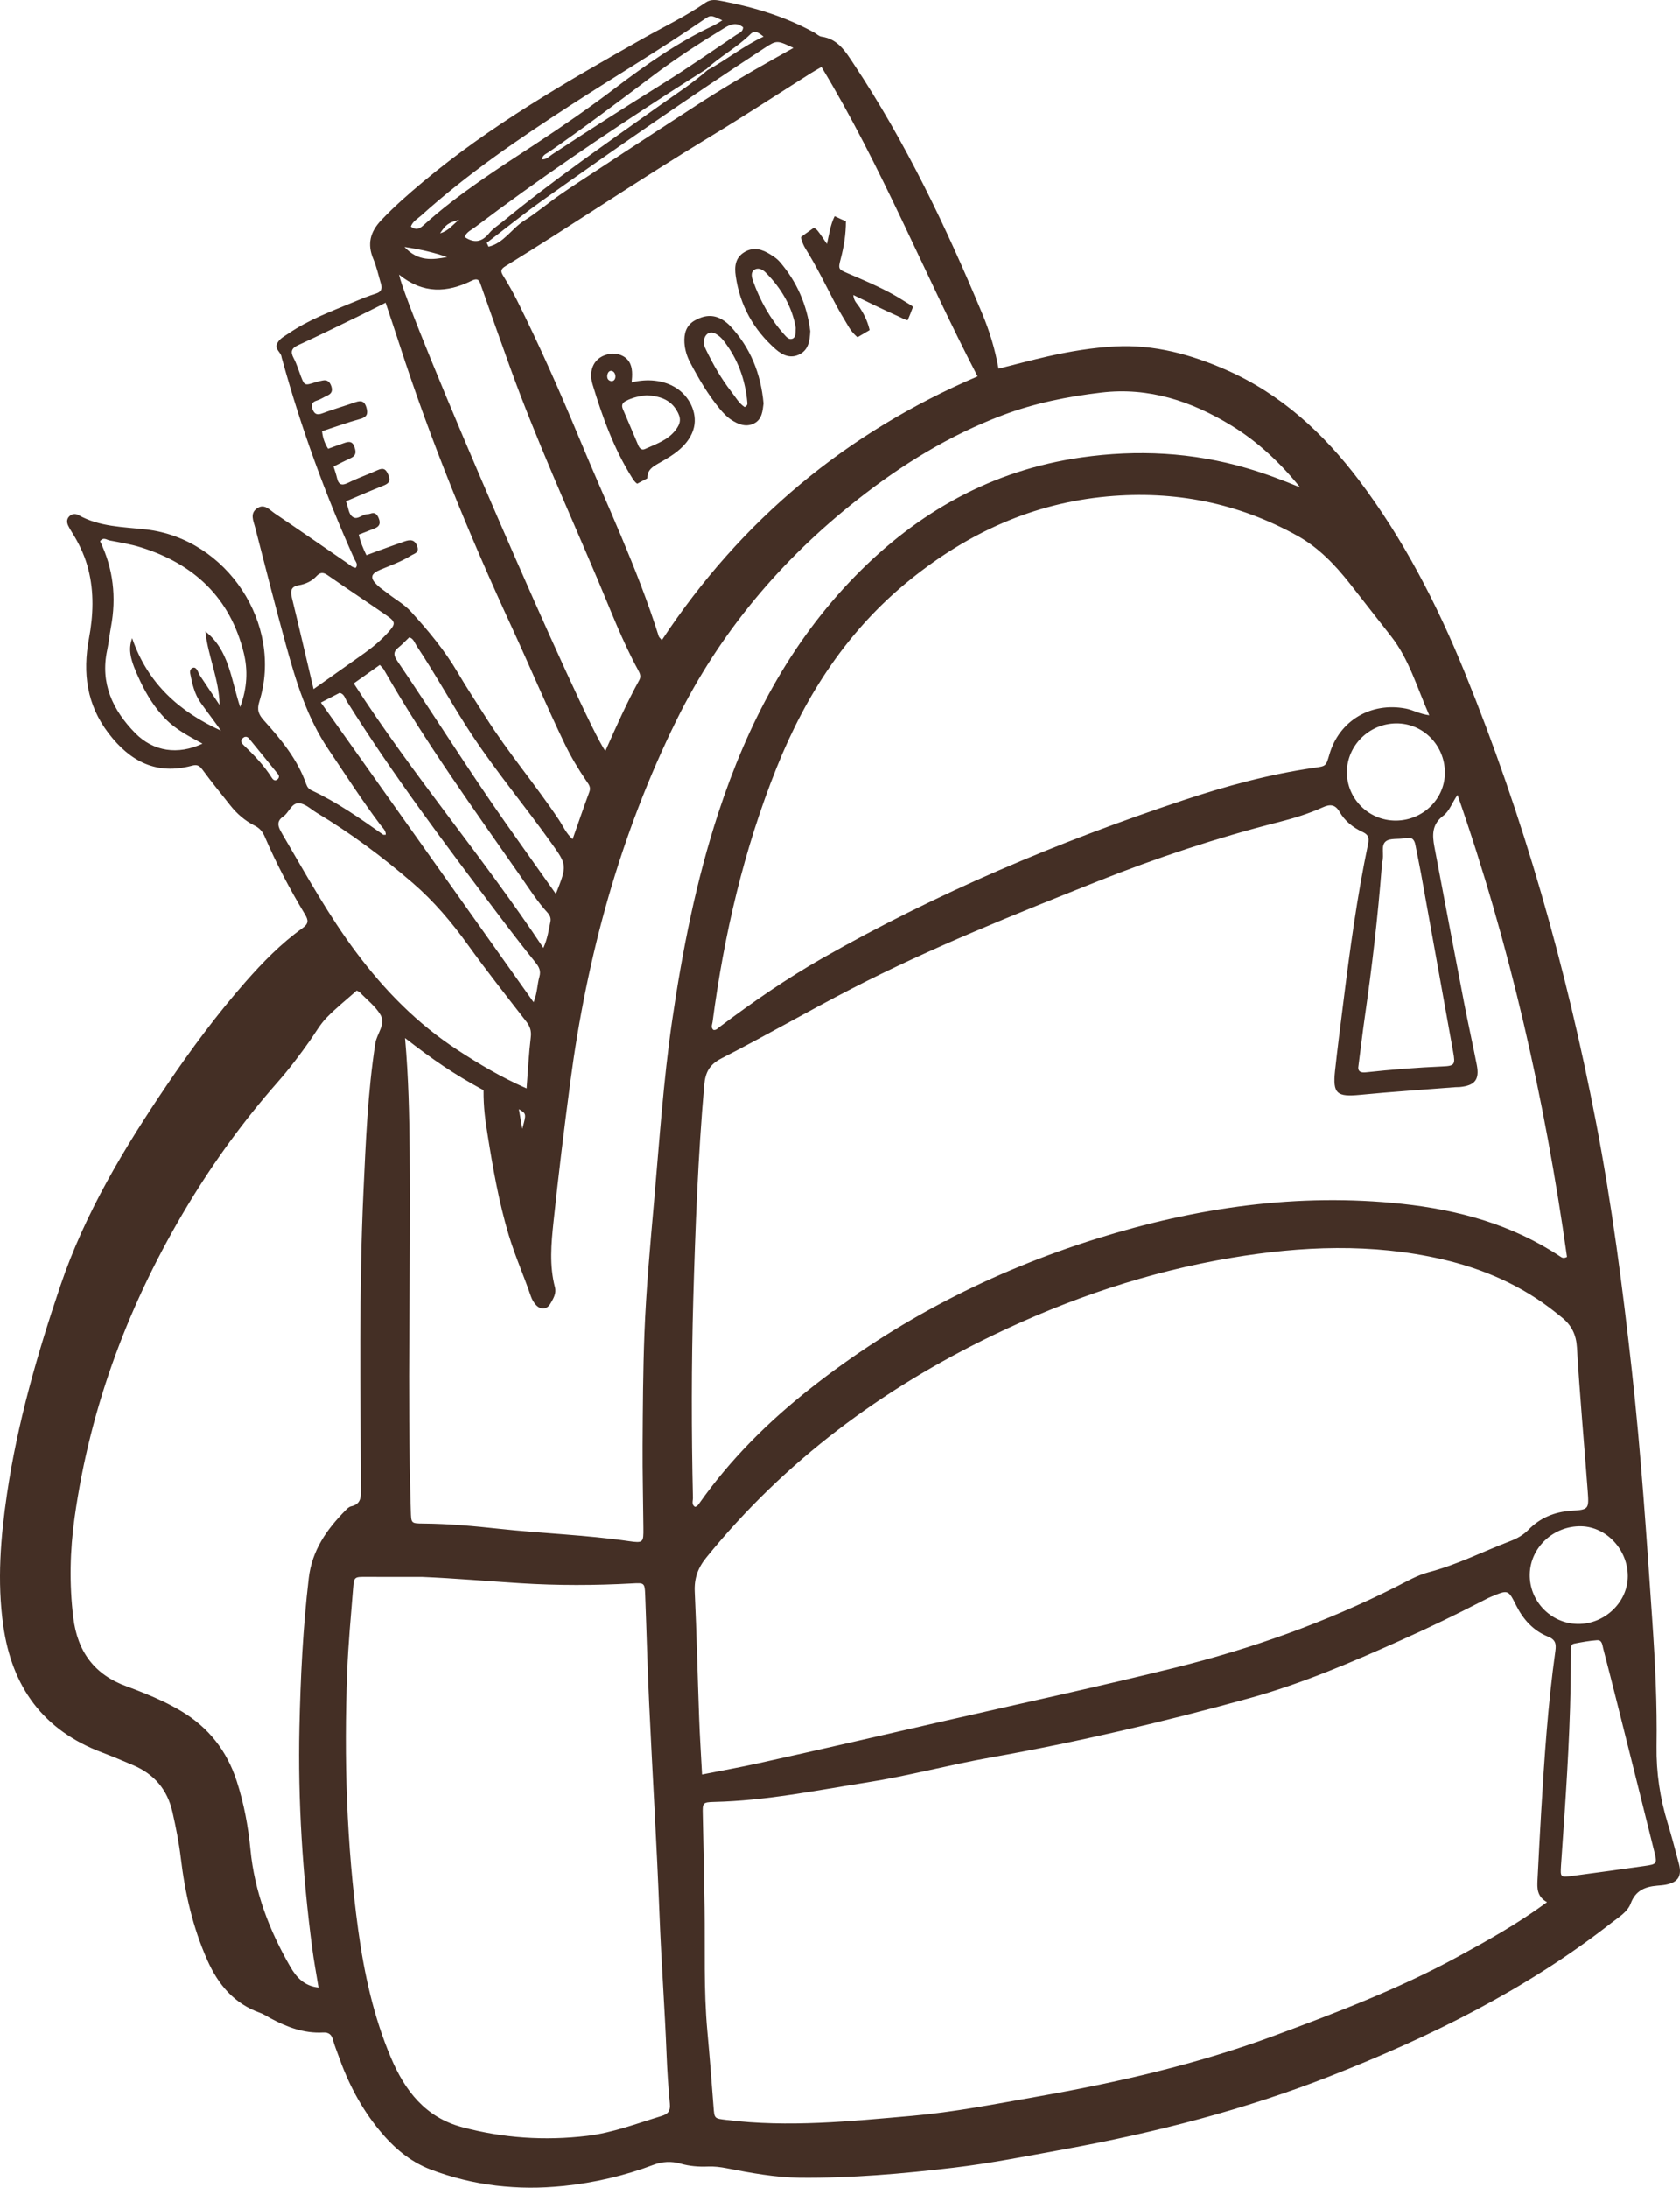 <?xml version="1.0" encoding="UTF-8" standalone="no"?><svg xmlns="http://www.w3.org/2000/svg" xmlns:xlink="http://www.w3.org/1999/xlink" fill="#442f25" height="1543.6" preserveAspectRatio="xMidYMid meet" version="1" viewBox="0.0 0.0 1186.1 1543.6" width="1186.1" zoomAndPan="magnify"><defs><clipPath id="a"><path d="M 0 0 L 1186.102 0 L 1186.102 1543.609 L 0 1543.609 Z M 0 0"/></clipPath></defs><g><g clip-path="url(#a)" id="change1_1"><path d="M 324.152 155.012 C 316.406 157.23 314.883 158.301 310.707 164.59 C 316.621 163 319.684 158.422 324.152 155.012 Z M 368.742 796.453 C 371.723 785.797 371.723 785.797 366.344 782.602 C 367.219 787.645 367.98 792.051 368.742 796.453 Z M 315.66 181.391 C 306.551 178.191 297.211 176.02 285.543 174.25 C 295.238 184.719 305.398 183.281 315.66 181.391 Z M 172.539 520.039 C 169.918 521.5 169.512 523.371 171.855 525.602 C 179.293 532.68 186.363 540.07 191.895 548.809 C 192.805 550.242 194.246 551.488 196.062 549.727 C 197.23 548.594 197.141 547.312 196.18 546.125 C 189.523 537.891 182.863 529.66 176.145 521.48 C 175.32 520.469 174.273 519.449 172.539 520.039 Z M 382.602 112.398 C 385.809 112.68 387.66 110.391 389.758 109 C 415.707 91.84 441.977 75.191 468.363 58.711 C 485.75 47.859 502.598 36.129 519.609 24.68 C 521.652 23.309 524.66 22.449 524.582 19.18 C 519.91 15.512 515.922 16.961 511.387 19.711 C 494.133 30.199 477.215 41.16 461.094 53.32 C 436.793 71.629 412.504 89.961 387.477 107.281 C 385.695 108.52 383.184 109.211 382.602 112.398 Z M 343.641 171.328 C 344.07 172.238 344.504 173.16 344.934 174.07 C 355.645 171.57 361.262 161.301 369.996 155.77 C 378.914 150.109 387.043 143.219 395.73 137.18 C 404.699 130.949 413.914 125.07 423.035 119.07 C 431.879 113.25 440.734 107.449 449.598 101.672 C 458.746 95.699 467.906 89.738 477.07 83.789 C 486.238 77.852 495.34 71.801 504.613 66.02 C 513.598 60.43 522.711 55.039 531.863 49.73 C 541.023 44.41 550.309 39.301 560.164 33.75 C 548.508 28.32 548.406 28.172 539.633 33.91 C 486.762 68.48 434.891 104.512 383.414 141.109 C 369.852 150.75 356.883 161.23 343.641 171.328 Z M 509.934 14.328 C 501.805 10.52 501.758 10.449 496.918 13.781 C 466.203 34.891 434.156 53.91 402.906 74.18 C 366.184 97.988 330.023 122.629 297.398 152.02 C 294.77 154.379 291.324 156.211 290.051 159.859 C 294.227 163.051 296.805 160.879 299.453 158.5 C 323.688 136.66 351.156 119.281 378.293 101.469 C 397.445 88.891 416.258 75.871 434.496 62 C 456.289 45.441 478.633 29.711 503.562 18.059 C 505.359 17.219 507.004 16.059 509.934 14.328 Z M 221.359 486.211 C 233.863 477.371 245.531 469.141 257.168 460.879 C 263.312 456.512 269.059 451.672 274.113 446.051 C 279.434 440.141 279.41 438.719 272.812 434.16 C 259.035 424.641 245.047 415.43 231.316 405.852 C 228.141 403.641 226.031 403.711 223.453 406.48 C 220.094 410.102 215.707 412.102 210.891 412.922 C 205.348 413.859 204.887 416.949 206.066 421.77 C 211.176 442.629 216.012 463.57 221.359 486.211 Z M 392.484 630.75 C 400.547 610.285 400.379 610.402 389.004 594.449 C 370.977 569.172 351.039 545.32 333.801 519.449 C 319.98 498.699 308.16 476.75 294.34 456.02 C 292.75 453.629 291.926 450.379 288.891 449.699 C 286.145 452.309 283.828 454.84 281.18 456.949 C 277.328 460.02 277.996 462.66 280.555 466.43 C 306.406 504.539 330.863 543.578 357.398 581.238 C 368.766 597.375 380.219 613.445 392.484 630.75 Z M 226.52 495.699 C 276.812 566.504 326.523 636.488 376.75 707.199 C 379.449 700.574 379.289 694.68 380.844 689.215 C 382.039 685 380.633 682.297 378.074 679.121 C 369.078 667.953 360.316 656.594 351.68 645.145 C 314.66 596.078 277.605 547.031 244.895 494.898 C 243.531 492.73 243.094 489.629 239.754 488.859 C 235.578 491.02 231.359 493.199 226.52 495.699 Z M 1113.922 1145.852 C 1132.922 1146.129 1149.281 1130.539 1149.281 1112.148 C 1149.281 1093.461 1134.238 1077.352 1116.41 1076.949 C 1096.93 1076.52 1080.43 1091.879 1080.059 1110.801 C 1079.691 1129.75 1094.98 1145.578 1113.922 1145.852 Z M 985.785 510.391 C 966.719 510.539 951.09 525.922 950.969 544.648 C 950.844 563.578 966.359 579.031 985.461 578.996 C 1004.699 578.957 1020.34 563.57 1020.148 544.852 C 1019.969 525.648 1004.59 510.23 985.785 510.391 Z M 383.641 668.879 C 386.578 662.355 387.418 656.297 388.621 650.34 C 389.145 647.762 388.203 645.73 386.473 643.848 C 379.512 636.273 374.008 627.59 368.16 619.199 C 334.602 571.031 300.102 523.48 270.938 472.391 C 270.305 471.281 269.23 470.41 268.117 469.148 C 261.562 473.801 255.277 478.25 249.73 482.18 C 291.422 546.906 341.066 604.797 383.641 668.879 Z M 959.172 751.723 C 958.27 756.129 960.746 757.035 964.422 756.641 C 982.414 754.703 1000.441 753.262 1018.52 752.488 C 1027.09 752.121 1027.578 751.148 1025.98 742.254 C 1018.441 700.223 1010.859 658.199 1003.262 616.18 C 1002.039 609.461 1000.59 602.781 999.312 596.066 C 998.527 591.906 996.414 590.441 992.086 591.387 C 987.496 592.383 981.516 591.16 978.406 593.688 C 974.613 596.773 977.621 603.43 975.832 608.281 C 975.492 609.203 975.676 610.312 975.598 611.336 C 972.848 646.762 968.742 682.031 963.668 717.195 C 962.012 728.68 960.664 740.211 959.172 751.723 Z M 1102.559 1310.051 C 1102.422 1312.09 1102.25 1314.129 1102.129 1316.18 C 1101.629 1324.672 1101.648 1324.75 1110.328 1323.59 C 1127.25 1321.328 1144.16 1319.051 1161.051 1316.621 C 1169.969 1315.34 1170.129 1315.059 1167.949 1306.281 C 1159.379 1271.82 1150.75 1237.379 1142.102 1202.941 C 1138.781 1189.699 1135.398 1176.469 1131.941 1163.262 C 1131.289 1160.77 1131.25 1157.07 1127.57 1157.309 C 1122.148 1157.68 1116.762 1158.691 1111.422 1159.719 C 1108.77 1160.238 1109.18 1162.75 1109.16 1164.738 C 1109.051 1173.27 1109.051 1181.809 1108.891 1190.34 C 1108.141 1230.32 1105.34 1270.18 1102.559 1310.051 Z M 144.996 445.5 C 161.766 458.691 163.086 479.18 169.547 498.871 C 174.645 485.211 175.027 472.68 172.125 460.809 C 162.598 421.891 137.027 397.852 99.32 386.16 C 92.176 383.941 84.707 382.738 77.336 381.328 C 75.324 380.949 72.988 378.691 70.676 381.922 C 79.953 401.109 82.309 421.441 78.309 442.551 C 77.293 447.91 76.797 453.379 75.66 458.719 C 70.668 482.16 79.578 501.031 95.422 517.211 C 108.27 530.328 125.66 532.84 142.973 524.699 C 133.383 519.48 124.027 514.68 116.684 507.07 C 109.25 499.359 103.645 490.391 99.082 480.781 C 91.77 465.371 90.344 458.488 93.285 450.25 C 104.301 482.422 126.836 502.211 156.027 515.539 C 151.371 508.898 146.43 502.539 141.777 495.98 C 137.27 489.621 135.672 482.379 134.262 475.012 C 133.906 473.16 134.727 471.391 136.598 471.051 C 137.863 470.82 138.969 472.09 139.582 473.41 C 140.152 474.648 140.688 475.922 141.434 477.051 C 145.941 483.871 150.504 490.648 155.047 497.441 C 154.695 479.18 146.84 463.059 144.996 445.5 Z M 371.797 767.984 C 372.805 754.988 373.371 743.406 374.75 731.918 C 375.297 727.383 374.234 724.23 371.535 720.758 C 357.715 702.969 343.742 685.273 330.582 666.996 C 318.973 650.883 306.445 636.004 291.254 622.91 C 269.953 604.555 247.598 587.914 223.547 573.473 C 219.207 570.863 214.965 566.398 210.121 566.801 C 205.609 567.176 203.82 573.527 199.906 576.156 C 195.867 578.867 195.836 582.043 197.816 585.809 C 198.93 587.926 200.152 589.98 201.359 592.043 C 217.172 619.141 232.387 646.492 251.293 671.785 C 271.586 698.938 294.773 722.504 323.141 740.961 C 338.258 750.797 353.727 760.039 371.797 767.984 Z M 281.719 193.77 C 287.473 221.512 413.645 512.199 427.414 529.859 C 435.043 512.68 442.516 495.871 451.383 479.75 C 452.68 477.391 451.863 475.211 450.645 472.988 C 439.301 452.262 431 430.18 421.797 408.488 C 400.859 359.121 378.652 310.289 360.359 259.828 C 353.379 240.57 346.602 221.23 339.77 201.91 C 338.574 198.531 338.082 195.578 332.875 198.129 C 315.77 206.5 298.785 207.609 281.719 193.77 Z M 258.668 391.75 C 261.176 390.809 262.742 390.211 264.324 389.629 C 271.387 387.078 278.422 384.449 285.527 382.031 C 289.336 380.73 292.785 380.398 294.562 385.461 C 296.191 390.102 292.406 390.578 290.074 392.051 C 283.395 396.27 275.934 398.871 268.684 401.871 C 261.512 404.84 260.859 407.852 266.73 413.262 C 268.738 415.102 271.082 416.57 273.215 418.281 C 278.793 422.77 285.238 426.172 290.125 431.531 C 302.344 444.949 313.938 458.809 323.184 474.551 C 329.414 485.148 336.238 495.41 342.809 505.809 C 358.715 530.988 378.105 553.676 394.621 578.426 C 397.555 582.82 399.605 587.945 404.289 592.117 C 408.383 580.484 412.117 569.523 416.137 558.664 C 417.328 555.449 415.672 553.461 414.148 551.234 C 408.344 542.762 403.113 533.98 398.652 524.711 C 385.605 497.609 373.969 469.871 361.367 442.578 C 331.266 377.379 304.02 311.078 281.895 242.719 C 278.785 233.102 275.535 223.539 272.234 213.602 C 265.59 216.922 259.852 219.852 254.051 222.66 C 239.613 229.66 225.23 236.789 210.641 243.461 C 205.668 245.73 204.859 248.16 207.363 252.852 C 209.438 256.738 210.691 261.07 212.281 265.211 C 214.977 272.219 214.961 272.199 222.797 269.699 C 224.414 269.18 226.094 268.84 227.762 268.5 C 231.078 267.809 232.82 269.488 233.855 272.461 C 234.945 275.559 234.207 277.719 231.133 279.102 C 228.645 280.219 226.324 281.82 223.742 282.621 C 220.355 283.66 219.438 285.398 220.621 288.68 C 221.945 292.359 223.898 293.051 227.648 291.629 C 235.309 288.738 243.223 286.52 250.953 283.801 C 254.977 282.391 257.375 283.129 258.645 287.488 C 259.938 291.93 259.141 294.301 254.184 295.66 C 245.09 298.148 236.207 301.398 227.344 304.289 C 227.883 309.219 229.305 312.98 231.621 316.672 C 235.539 315.262 239.348 313.828 243.207 312.539 C 245.91 311.641 248.504 311.121 249.941 314.719 C 251.355 318.27 251.879 321.289 247.602 323.262 C 243.609 325.09 239.703 327.121 235.465 329.211 C 236.336 332.051 237.301 334.578 237.883 337.211 C 239 342.23 241.348 342.871 245.895 340.621 C 252.617 337.301 259.758 334.84 266.59 331.73 C 270.742 329.852 272.5 331.07 274.168 335.172 C 275.988 339.648 274.383 341.211 270.527 342.73 C 261.762 346.18 253.129 349.98 244.191 353.75 C 246.133 357.988 245.703 363.012 249.543 365.09 C 252.629 366.75 255.738 362.941 259.16 362.84 C 259.84 362.809 260.555 362.762 261.184 362.531 C 264.418 361.328 266.027 362.461 267.344 365.672 C 268.887 369.43 267.816 371.512 264.414 372.879 C 260.75 374.371 257.039 375.75 253.266 377.219 C 254.461 382.5 256.266 386.84 258.668 391.75 Z M 467.289 451.629 C 523.066 367.07 597.566 305.16 690.199 265.602 C 652.367 192.73 622.254 117.059 579.949 47.199 C 577.305 48.738 574.918 50.039 572.625 51.488 C 548.93 66.441 525.48 81.809 501.512 96.309 C 452.684 125.859 405.438 157.898 356.855 187.82 C 353.891 189.648 353.133 191.102 355.062 194.238 C 358.637 200.051 362.078 205.98 365.121 212.078 C 380.984 243.891 395.363 276.379 408.984 309.199 C 428.223 355.551 449.961 400.898 465.074 448.898 C 465.348 449.77 466.289 450.43 467.289 451.629 Z M 251.848 698.953 C 244.633 705.355 237.125 711.309 230.508 718.133 C 226.047 722.73 222.805 728.527 219.082 733.836 C 211.812 744.195 204.18 754.273 195.812 763.777 C 172.25 790.539 151.297 819.277 132.898 849.746 C 91.629 918.09 63.797 991.465 52.66 1070.789 C 49.367 1094.219 48.844 1117.699 51.738 1141.328 C 54.699 1165.5 66.789 1181.801 89.773 1189.988 C 93.957 1191.48 98.078 1193.141 102.199 1194.801 C 111.086 1198.379 119.77 1202.422 127.992 1207.34 C 147.277 1218.871 160.234 1235.359 167.172 1256.82 C 172.254 1272.539 175.227 1288.68 176.812 1304.98 C 179.719 1334.879 190.098 1362.078 204.961 1387.77 C 209.176 1395.059 214.691 1401.352 224.867 1402.398 C 223.242 1392.379 221.531 1383.359 220.348 1374.262 C 213.621 1322.672 210.246 1270.898 211.379 1218.828 C 212.145 1183.602 213.844 1148.5 217.98 1113.48 C 220.297 1093.871 230.594 1079.281 243.719 1065.898 C 244.898 1064.699 246.289 1063.23 247.805 1062.898 C 254.953 1061.352 254.824 1056.359 254.801 1050.551 C 254.52 980.469 253.34 910.383 256.598 840.332 C 258.215 805.512 259.594 770.695 264.969 736.156 C 266.035 729.301 272.582 722.754 268.555 715.98 C 264.977 709.965 258.965 705.402 254.012 700.211 C 253.789 699.977 253.438 699.867 251.848 698.953 Z M 297.895 1112.68 C 284.914 1112.68 271.93 1112.73 258.949 1112.66 C 250.258 1112.609 249.938 1112.539 249.301 1120.48 C 247.715 1140.23 245.836 1159.988 245.086 1179.781 C 242.777 1240.66 244.609 1301.41 252.883 1361.859 C 257.113 1392.781 263.777 1423.141 275.996 1451.922 C 285.789 1475 300.168 1493.941 326.141 1500.898 C 355.234 1508.68 384.668 1510.629 414.535 1507.07 C 432.676 1504.91 449.609 1498.359 466.914 1493.102 C 471.727 1491.641 473.395 1489.488 472.922 1484.449 C 471.836 1472.879 471.062 1461.281 470.605 1449.672 C 469.312 1416.898 466.879 1384.191 465.617 1351.41 C 463.703 1301.57 460.641 1251.781 458.305 1201.961 C 457.105 1176.359 456.477 1150.73 455.488 1125.109 C 455.168 1116.789 454.73 1116.82 446.402 1117.281 C 420.109 1118.73 393.785 1118.801 367.512 1117.148 C 344.316 1115.691 321.16 1113.66 297.895 1112.68 Z M 917.914 343.91 C 904.031 326.68 888.109 311.691 869.344 300.238 C 841.289 283.129 811.156 273.059 777.676 277 C 753.859 279.801 730.438 284.48 707.91 292.98 C 670.449 307.102 636.805 327.82 605.461 352.48 C 551.438 394.969 508.109 446.301 477.629 508.102 C 437.777 588.914 414.41 674.621 402.633 763.672 C 398.285 796.52 394.246 829.418 390.781 862.367 C 389.18 877.59 387.805 893.035 391.812 908.227 C 392.992 912.707 390.621 916.297 388.656 919.758 C 386.219 924.051 381.812 924.398 378.434 920.777 C 376.852 919.086 375.586 916.867 374.836 914.664 C 369.883 900.117 363.59 886.078 359.16 871.309 C 352.176 848 348.008 824.168 344.191 800.211 C 342.648 790.547 341.305 781.535 341.398 769.23 C 320.305 757.855 305.652 747.742 285.953 732.477 C 288.461 760.777 288.957 786.746 289.219 812.672 C 290.062 897.117 287.406 981.574 290.031 1066.02 C 290.309 1074.879 290.07 1074.949 298.949 1075.02 C 316.758 1075.16 334.461 1076.781 352.137 1078.699 C 382.711 1082.031 413.504 1083.02 443.988 1087.43 C 454.184 1088.898 454.324 1088.371 454.238 1078.289 C 454.074 1058.801 453.562 1039.309 453.676 1019.82 C 453.828 993.496 453.957 967.152 454.969 940.852 C 456.164 909.777 459.031 878.801 461.766 847.82 C 465.516 805.266 468.336 762.637 474.512 720.316 C 481.773 670.539 491.465 621.371 507.18 573.453 C 527.691 510.898 557.465 453.738 603.887 406.352 C 647.973 361.34 700.316 331.82 763.469 322.801 C 802.988 317.16 841.828 319.129 880.199 330.328 C 892.957 334.051 905.34 338.68 917.914 343.91 Z M 1009.109 504.672 C 1000.289 484.578 994.812 465.012 982.098 448.84 C 972.379 436.48 962.73 424.059 953.004 411.711 C 942.559 398.449 930.906 386.301 916.062 378.07 C 874.227 354.871 829.387 345.98 781.699 350.328 C 729.211 355.121 683.68 376.02 643.004 408.672 C 598.891 444.059 569.09 489.73 548.273 541.672 C 525.125 599.418 511.164 659.543 503.059 721.109 C 502.816 722.953 501.637 725.086 503.684 726.746 C 505.684 727.035 506.777 725.539 508.094 724.555 C 531.363 707.102 555.262 690.527 580.539 676.152 C 661.637 630.043 747.203 593.953 835.605 564.594 C 865.727 554.59 896.457 546.242 928.02 541.719 C 936.172 540.551 936.191 540.699 938.566 532.469 C 945.496 508.469 967.887 495.18 992.676 499.969 C 997.648 500.93 1002.039 503.68 1009.109 504.672 Z M 1029.078 560.875 C 1025.34 566.102 1023.531 572.18 1018.961 575.609 C 1010.949 581.617 1011.18 589.199 1012.75 597.5 C 1019.691 634.086 1026.59 670.68 1033.641 707.242 C 1036.488 722 1039.781 736.668 1042.672 751.418 C 1044.691 761.785 1041.371 765.953 1030.711 767.008 C 1029.699 767.109 1028.66 767.031 1027.641 767.109 C 1005.172 768.871 982.672 770.332 960.246 772.52 C 943.941 774.109 940.852 771.719 942.586 755.633 C 944.305 739.68 946.398 723.77 948.383 707.848 C 953.074 670.227 958.152 632.66 965.918 595.535 C 966.926 590.73 965.848 588.777 961.82 586.914 C 955.176 583.844 949.52 579.266 945.848 572.918 C 942.723 567.52 939.094 567.312 933.953 569.637 C 923.965 574.148 913.492 577.355 902.887 580.051 C 859.43 591.086 816.961 605.133 775.328 621.73 C 716.586 645.148 657.801 668.52 601.516 697.516 C 570.527 713.477 540.312 730.945 509.285 746.828 C 500.66 751.246 497.941 756.863 497.164 765.758 C 492.777 815.848 490.898 866.078 489.445 916.297 C 488.09 963.125 488.129 1010 489.195 1056.852 C 489.242 1059 487.988 1061.68 490.684 1063.23 C 492.273 1062.93 492.988 1061.738 493.766 1060.641 C 515.652 1029.648 542.301 1003.199 571.965 979.789 C 632.762 931.797 700.582 897.012 774.402 873.934 C 844.637 851.98 916.293 841.504 989.922 849.398 C 1029.809 853.676 1067.801 864.074 1101.672 886.621 C 1102.789 887.367 1103.922 888.121 1106.352 886.848 C 1090.77 776.09 1066.18 667.133 1029.078 560.875 Z M 1092.27 1342.16 C 1085.059 1338.141 1085.25 1332.238 1085.551 1326.379 C 1086.359 1310.34 1087.18 1294.301 1088.129 1278.27 C 1090.379 1240.398 1092.879 1202.539 1098.148 1164.949 C 1098.859 1159.891 1098.27 1156.879 1092.91 1154.75 C 1082.648 1150.66 1075.52 1142.762 1070.602 1133.039 C 1064.859 1121.691 1065.02 1121.578 1053.02 1126.559 C 1050.82 1127.469 1048.711 1128.609 1046.578 1129.711 C 1028.039 1139.25 1009.27 1148.301 990.238 1156.828 C 954.969 1172.641 919.484 1187.891 882.148 1198.199 C 821.852 1214.852 760.984 1229.141 699.379 1240.059 C 670.094 1245.238 641.328 1253.039 611.969 1257.648 C 576.219 1263.27 540.664 1270.57 504.27 1271.398 C 495.863 1271.59 495.977 1272.18 496.152 1280.328 C 496.629 1302.211 497.09 1324.09 497.406 1345.969 C 497.828 1375.02 496.719 1404.102 499.367 1433.102 C 500.984 1450.801 502.387 1468.52 503.711 1486.25 C 504.367 1495.051 504.223 1494.77 512.91 1495.84 C 556.719 1501.25 600.273 1496.77 643.875 1492.941 C 673.562 1490.34 702.727 1484.602 732.008 1479.441 C 788.98 1469.398 845.234 1456.559 899.59 1436.422 C 943.5 1420.141 987.273 1403.48 1028.551 1381.051 C 1049.852 1369.48 1071.059 1357.719 1092.27 1342.16 Z M 495.633 1252.059 C 509.387 1249.328 522.414 1246.98 535.332 1244.129 C 579.348 1234.398 623.266 1224.238 667.199 1214.172 C 721.457 1201.738 775.848 1190.039 829.906 1176.629 C 883.973 1163.211 935.801 1144.77 985.445 1119.781 C 993.066 1115.941 1000.648 1111.469 1008.781 1109.34 C 1028.762 1104.09 1047.059 1094.77 1066.18 1087.469 C 1070.961 1085.641 1075.398 1083.25 1079.121 1079.441 C 1087.328 1071.012 1097.512 1066.781 1109.281 1066.02 C 1121.738 1065.211 1121.949 1065.039 1120.98 1052 C 1118.48 1018.27 1115.359 984.57 1113.391 950.805 C 1112.852 941.699 1109.621 935.25 1103.031 929.793 C 1101.449 928.484 1099.828 927.223 1098.23 925.945 C 1074.52 907.066 1047.488 895.25 1018.121 888.492 C 968.633 877.109 919.008 879.16 869.422 887.488 C 810.719 897.348 754.852 916.246 701.328 942.031 C 622.676 979.922 554.031 1030.809 498.688 1098.941 C 492.66 1106.359 490.031 1113.68 490.473 1123.148 C 491.852 1152.859 492.5 1182.602 493.586 1212.309 C 494.059 1225.238 494.902 1238.16 495.633 1252.059 Z M 498.758 48.648 C 490.148 54.129 481.504 59.551 472.938 65.102 C 426.199 95.379 380.055 126.52 335.621 160.129 C 332.855 162.219 329.301 163.68 328.039 167.23 C 335.074 171.91 340.371 170.641 345.348 164.578 C 348.113 161.211 352.02 158.762 355.453 155.949 C 390.879 126.891 428.555 100.879 465.84 74.34 C 477.203 66.25 488.996 58.73 499.465 49.43 C 512.785 42.238 524.535 32.59 539.055 25.789 C 535.277 22.738 532.762 21.109 529.82 24.031 C 520.387 33.398 508.484 39.66 498.758 48.648 Z M 272.367 588.953 C 272.418 585.918 270.133 584.125 268.605 582.102 C 255.625 564.887 244.016 546.738 231.941 528.898 C 216.73 506.441 209.004 480.941 201.91 455.238 C 194.281 427.59 187.262 399.762 180.078 371.98 C 178.926 367.512 176.324 362.422 181.336 358.801 C 186.59 355 190.285 359.809 194.016 362.328 C 211.02 373.801 227.879 385.488 244.797 397.078 C 246.746 398.422 248.41 400.27 251.078 400.66 C 253.078 398.25 250.961 396.219 250.133 394.379 C 229.605 348.828 212.543 302.031 199.285 253.859 C 199.105 253.199 198.828 252.551 198.754 251.879 C 198.379 248.539 193.852 246.539 195.559 242.621 C 197.152 238.949 200.793 237.289 203.84 235.211 C 218.059 225.48 234.148 219.578 249.906 213.02 C 254.949 210.922 260.027 208.84 265.23 207.219 C 269.098 206.02 270 203.809 268.945 200.281 C 267.188 194.398 265.891 188.309 263.523 182.68 C 259.117 172.199 261.332 163.648 268.969 155.539 C 278.152 145.809 288.18 137.051 298.402 128.488 C 346.117 88.551 399.809 57.77 453.691 27.281 C 468.543 18.879 484.027 11.559 498.098 1.801 C 501.926 -0.852 506.008 0 509.949 0.762 C 532.543 5.059 554.359 11.719 574.648 22.82 C 576.445 23.809 578.094 25.559 579.969 25.82 C 591.621 27.441 596.895 36.328 602.605 44.922 C 639.5 100.391 667.996 160.199 693.562 221.48 C 698.672 233.73 702.578 246.48 704.984 260.141 C 716.75 257.199 728.18 254.121 739.711 251.5 C 755.391 247.941 771.258 245.309 787.328 244.449 C 814.945 242.969 840.859 250.078 865.844 261.059 C 904.477 278.051 934.57 305.891 959.535 338.91 C 990.801 380.281 1014.488 426.102 1034.051 474.16 C 1075.82 576.793 1105.82 682.82 1126.781 791.484 C 1137.988 849.582 1145.629 908.199 1152.141 967 C 1158.648 1025.809 1162.551 1084.82 1166.602 1143.82 C 1168.621 1173.18 1170.02 1202.559 1169.59 1231.949 C 1169.309 1250.691 1172.02 1268.648 1177.441 1286.422 C 1180.32 1295.898 1182.871 1305.488 1185.359 1315.078 C 1187.609 1323.719 1184.781 1328.148 1176.219 1329.801 C 1174.219 1330.191 1172.148 1330.328 1170.109 1330.5 C 1161.539 1331.211 1154.789 1333.879 1151.352 1343.039 C 1149.051 1349.16 1142.922 1352.691 1137.781 1356.711 C 1077.68 1403.738 1010.211 1437.039 939.512 1464.789 C 878.441 1488.77 815.371 1504.859 751.02 1516.609 C 725.129 1521.328 699.305 1526.461 673.156 1529.551 C 637.148 1533.801 601.02 1536.969 564.734 1536.621 C 547.301 1536.449 530.059 1533.23 512.938 1529.91 C 508.527 1529.059 504.164 1528.531 499.707 1528.719 C 493.172 1528.988 486.723 1528.469 480.422 1526.66 C 474 1524.82 467.57 1525.18 461.473 1527.48 C 440.871 1535.238 419.605 1540.191 397.766 1542.43 C 365.664 1545.711 334.266 1542.301 303.977 1530.789 C 289.195 1525.172 277.703 1515.121 267.75 1503.039 C 254.746 1487.262 245.559 1469.441 238.836 1450.25 C 237.59 1446.699 236.086 1443.219 235.156 1439.59 C 234.16 1435.699 232.23 1433.898 228.02 1434.129 C 214.574 1434.879 202.504 1430.289 190.91 1424.051 C 188.504 1422.762 186.191 1421.172 183.645 1420.262 C 165.273 1413.75 154.066 1400.391 146.344 1383.02 C 136.09 1359.941 130.617 1335.75 127.633 1310.852 C 126.332 1299.98 124.184 1289.27 121.777 1278.578 C 118.184 1262.629 108.828 1251.762 93.961 1245.441 C 86.727 1242.359 79.48 1239.301 72.125 1236.531 C 30.582 1220.879 8.422 1190.461 2.293 1146.961 C -2.113 1115.73 0.414 1084.809 4.957 1054.012 C 12.363 1003.809 26.41 955.164 42.613 907.258 C 59.938 856.043 87.684 810.004 117.895 765.484 C 134.988 740.297 153.102 715.855 173.23 692.941 C 185.465 679.016 198.328 665.793 213.414 655 C 217.91 651.785 217.875 649.484 215.266 645.145 C 204.691 627.559 195.082 609.441 186.996 590.555 C 185.477 587.008 183.547 584.438 179.789 582.559 C 173.055 579.188 167.297 574.242 162.574 568.25 C 156.016 559.93 149.285 551.734 143.035 543.191 C 140.891 540.25 139.234 539.25 135.543 540.25 C 110.461 546.996 91.875 537.27 76.719 517.48 C 61.188 497.211 58.277 474.859 62.809 450.5 C 65.828 434.289 66.516 417.98 62.352 401.68 C 60.293 393.602 57.047 386.199 52.914 379.078 C 51.367 376.422 49.613 373.871 48.242 371.121 C 47.141 368.91 46.867 366.48 48.812 364.449 C 50.73 362.449 53.301 362.262 55.445 363.469 C 70.301 371.828 86.945 371.762 103.133 373.602 C 160.152 380.078 200.109 440.34 183.082 494.969 C 181.254 500.828 182.473 504.051 186.324 508.328 C 198.453 521.781 210.027 535.77 216.145 553.242 C 216.902 555.398 218.016 556.762 219.953 557.664 C 238.023 566.082 254.25 577.473 270.449 588.918 C 270.848 589.199 271.617 588.953 272.367 588.953"/></g><g id="change1_2"><path d="M 441.906 282.922 C 446.531 280.48 451.523 279.48 456.438 278.949 C 465.176 279.449 472.891 281.57 477.672 289.5 C 480.98 294.988 480.816 298.5 476.875 303.59 C 471.367 310.711 463.039 313.352 455.312 316.871 C 452.969 317.941 451.496 316.289 450.617 314.219 C 447.012 305.73 443.473 297.219 439.801 288.762 C 438.598 286 439.371 284.25 441.906 282.922 Z M 431.812 268.949 C 430.836 268.941 429.828 268.43 429.262 267.621 C 427.758 265.441 429.375 260.289 432.66 262.031 C 433.852 262.66 434.445 264.078 434.504 265.43 C 434.551 266.559 434.23 267.781 433.336 268.461 C 432.895 268.801 432.355 268.949 431.812 268.949 Z M 449.84 341.34 C 452.223 340.051 454.613 338.781 457.023 337.531 C 457.125 336.43 457.172 335.301 457.445 334.25 C 458.352 330.852 461.711 328.781 464.781 327.059 C 470.16 324.031 475.559 320.941 480.168 316.828 C 484.773 312.73 488.586 307.488 489.957 301.469 C 492.367 290.91 486.48 279.52 477.324 273.73 C 468.254 267.988 456.668 267.211 446.234 269.762 C 446.141 269.789 446.043 269.809 445.949 269.828 C 446.43 264.879 446.82 259.512 444.18 255.289 C 441.465 250.961 435.883 248.898 430.832 249.68 C 419.32 251.449 415.316 261.109 418.379 271.262 C 425.281 294.172 433.516 316.91 446.273 337.148 C 447.258 338.719 448.324 340.309 449.84 341.34"/></g><g id="change1_3"><path d="M 639.285 213.031 C 626.664 204.77 612.789 198.961 598.973 193.059 C 591.852 190.02 591.59 189.988 593.539 182.602 C 595.836 173.898 597.227 165.109 597.195 156.148 C 594.531 154.988 591.891 153.781 589.266 152.531 C 589.215 152.641 589.164 152.738 589.113 152.84 C 586.41 158.359 585.488 164.441 583.824 172.129 C 580.852 167.871 579.242 165.289 577.355 162.941 C 576.516 161.891 575.555 161.16 574.516 160.75 C 573.57 161.422 572.621 162.09 571.676 162.762 C 569.695 164.16 567.52 165.648 565.527 167.309 C 565.57 167.84 565.652 168.391 565.812 168.949 C 566.461 171.211 567.422 173.469 568.668 175.469 C 576.086 187.359 582.266 199.91 588.711 212.328 C 592.008 218.68 595.668 224.852 599.379 230.98 C 600.781 233.289 602.586 235.449 604.578 237.27 C 604.855 237.531 605.148 237.75 605.453 237.949 C 608.289 236.289 611.105 234.59 613.938 232.922 C 613.855 232.48 613.75 232.039 613.641 231.621 C 612.27 226.281 609.875 221.422 606.84 216.809 C 605.281 214.449 602.746 212.48 602.438 208.172 C 613.668 213.531 623.941 218.691 634.449 223.32 C 636.363 224.172 638.676 225.602 640.84 225.949 C 642.188 222.82 643.473 219.68 644.629 216.48 C 643.07 215.129 640.922 214.109 639.285 213.031"/></g><g id="change1_4"><path d="M 525.715 287.25 C 527.496 286.301 527.715 285.34 527.625 284.328 C 526.219 268.012 520.902 253.16 510.695 240.238 C 509.254 238.422 507.391 236.719 505.367 235.602 C 501.406 233.41 498.02 235.301 497.02 239.73 C 496.359 242.648 497.578 245.07 498.773 247.512 C 503.727 257.621 509.258 267.379 516.199 276.27 C 519.234 280.16 521.684 284.66 525.715 287.25 Z M 539.055 284.699 C 538.402 289.84 538.055 295.738 532.582 298.672 C 526.852 301.75 521.168 299.48 516.242 296.23 C 513.164 294.199 510.484 291.371 508.113 288.488 C 499.809 278.441 493.246 267.23 487.191 255.719 C 484.945 251.461 483.531 246.82 483.203 242.02 C 482.766 235.539 484.348 229.648 490.43 226.16 C 496.719 222.551 503.309 221.57 509.871 225.531 C 511.895 226.75 513.836 228.27 515.453 229.988 C 529.801 245.281 537.133 263.648 539.055 284.699"/></g><g id="change1_5"><path d="M 561.785 231.328 C 559.328 216.719 551.699 203.43 540.395 192.148 C 538.211 189.969 534.895 188.449 532.172 190.648 C 529.887 192.488 530.742 195.789 531.648 198.32 C 536.609 212.18 543.656 224.871 553.508 235.891 C 555.035 237.59 556.855 239.98 559.41 239.012 C 561.988 238.02 561.551 235.078 561.785 231.328 Z M 572.039 233.641 C 571.715 240.48 570.852 246.68 564.586 249.961 C 558.25 253.27 552.508 250.719 547.703 246.512 C 532.031 232.762 522.398 215.551 519.422 194.852 C 518.473 188.238 518.926 181.789 525.656 177.82 C 532.137 174 538.125 175.91 543.863 179.531 C 546.148 180.98 548.539 182.5 550.285 184.512 C 562.695 198.77 569.75 215.43 572.039 233.641"/></g></g></svg>